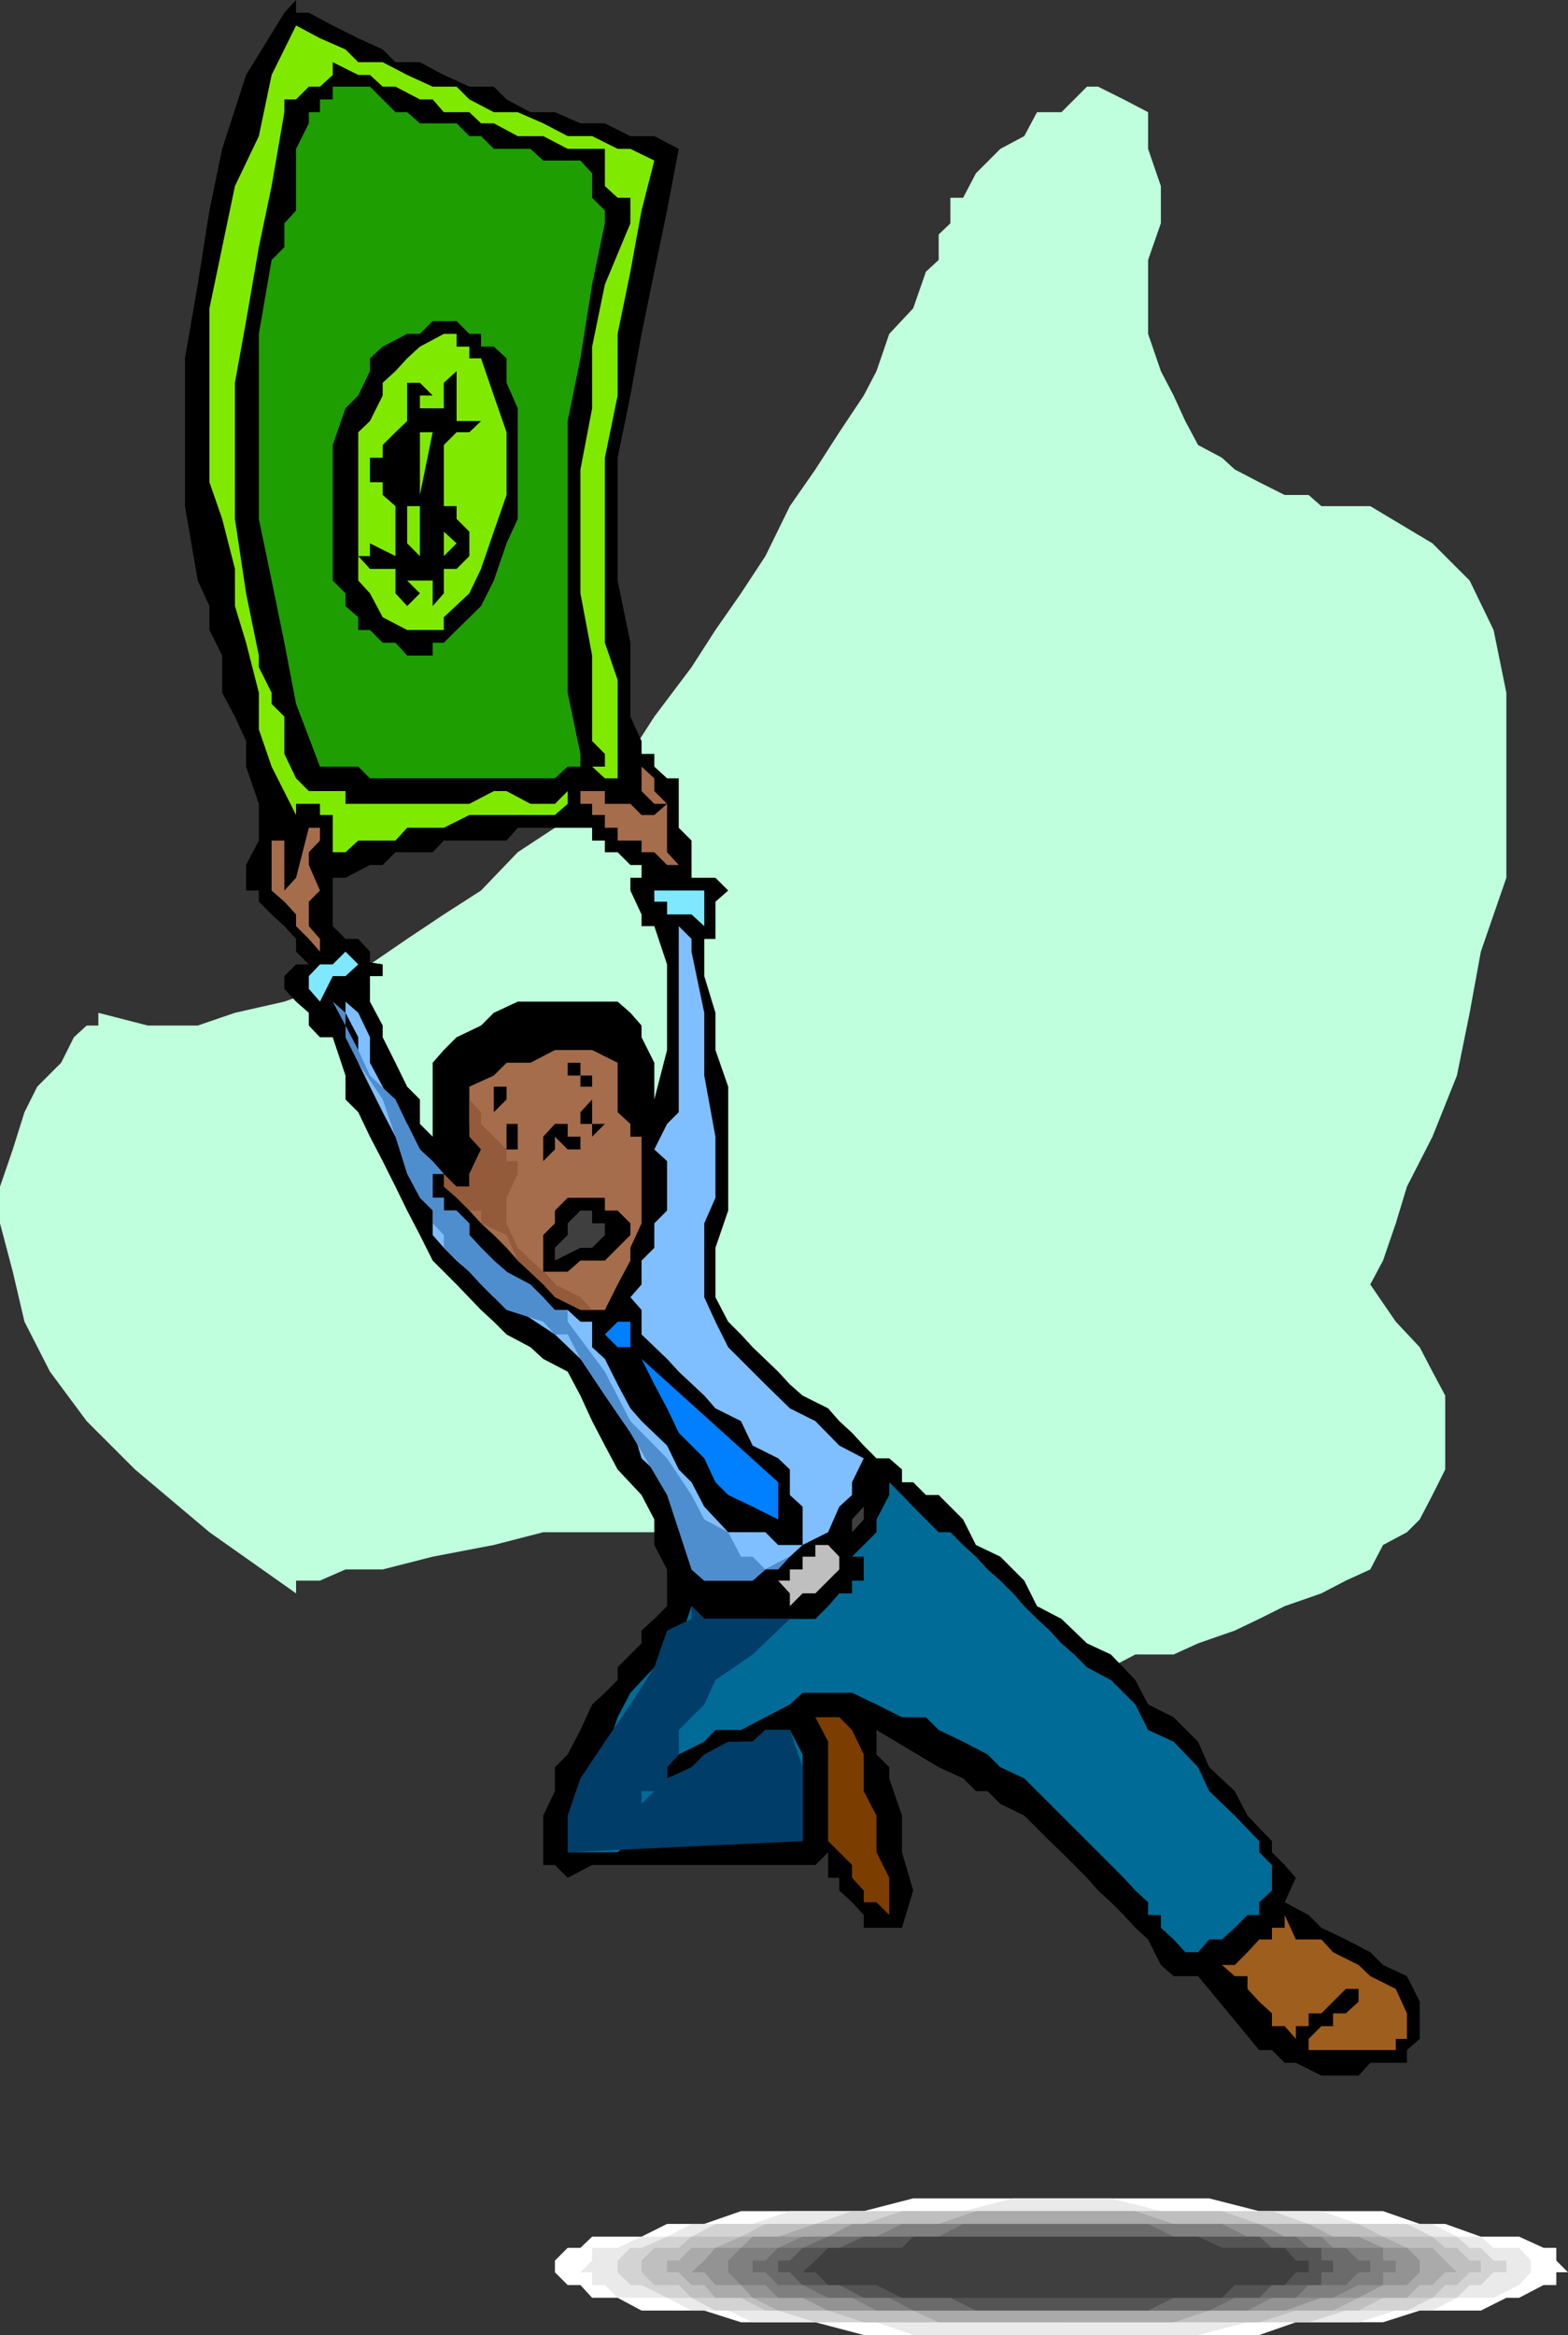 <svg xmlns="http://www.w3.org/2000/svg" width="295" height="439.199"><rect width="100%" height="100%" fill="#333333" stroke="none"/><path fill="#bfffdd" d="M206.602 16.3H204.5l-4.8 4.802h-4.598l-2.403 4.5L188.2 28l-4.597 4.602-2.403 4.597h-2.398V42l-2.2 2.102v4.796l-2.402 2.204L171.801 58l-4.5 4.8-2.399 7-2.402 4.598-4.598 6.903-4.5 7-4.8 6.898-4.602 9.403-4.598 7-4.8 6.898-4.5 7-7 9.3-4.5 7-7.2 7-7 6.9-7 4.6-6.902 7.2-7 4.5-6.898 4.602-7 4.796L60.199 186l-6.699 2.398-9.3 2.102-7 2.398h-9.4l-9.3-2.398v2.398h-2.2l-2.398 2.204-2.402 4.796-4.5 4.5-2.398 4.801-2.2 7-2.402 7v6.903l2.402 9.097 2.2 9.403 4.8 9.398 6.899 9.3 9.101 9.098 14 11.801L55.7 299.7v-2.398h4.5l4.8-2.103h7l9.402-2.398 11.5-2.2 9.297-2.402h32.403l9.398 2.403 9.402 2.199 6.899 4.5 7 4.8 2.398 7 2.102 9.297h11.8L188.2 316h9.301l7-2.398h4.5l4.602-2.403h7.199l4.601-2.097 6.899-2.403 4.601-2.199 4.797-2.398 6.903-2.403 4.597-2.398 4.602-2.102 2.398-4.597 4.5-2.403 2.403-2.398 2.398-4.602 2.402-4.8V262.5L269.5 258l-2.398-4.602-4.5-4.796-4.801-7 2.398-4.5 2.403-7 2.097-6.903 4.801-9.398 4.602-11.5L276.5 190.5l2.102-11.5 4.8-13.898V130.3L281 118.5l-4.5-9.3-7-7-11.7-7h-9.198l-2.403-2.098h-4.5l-4.797-2.403-4.601-2.398-2.399-2.2-4.5-2.402L223 79.2l-2.2-4.8-2.398-4.598-2.402-7V48.898L218.402 42v-7L216 28v-6.898l-4.598-2.403-4.8-2.398"/><path d="m241.7 357.8 2.1-4.6-2.1-2.4-2.4-2.402v-2.097l-4.6-4.801-2.4-4.602-4.8-4.5-2.098-4.796-4.601-4.602-4.801-2.398-2.398-4.602-4.602-4.8-4.5-2.098-4.8-4.602-4.598-2.398-2.403-4.801-4.5-4.5-4.597-2.2-2.403-4.8-4.597-4.602h-2.403l-2.398-2.398h-2.102v-2.403l-2.398-2.097h-2.399l-2.402-2.403-2.2-2.398-2.398-2.2-2.101-2.402L151 262.5l-2.398-2.102-2.2-2.398-4.8-4.602-2.2-2.398-2.402-2.398-2.398-4.602v-9.3l2.398-7v-23.302l-2.398-6.898v-7l-2.102-6.898v-7h2.102v-7L137 167.5l-2.398-2.398h-4.5v-7l-2.403-2.403v-9.3H125.5l-2.398-2.2v-2.398h-2.403v-2.403l-2.097-4.597v-13.903l-2.403-11.699V86.102l2.403-11.704 2.097-11.597 2.403-11.7 2.398-11.5L127.7 28l-4.598-2.398h-4.5l-4.801-2.403h-4.602l-4.797-2.097h-4.601l-4.5-2.403-2.399-2.398h-4.601L83.5 14.1 79 11.7h-4.598L72 9.301l-4.598-2.102-4.8-2.398-4.5-2.403h-2.403V0L53.5 2.398l-7.2 11.704L41.8 28l-2.398 11.602L37.2 53.5l-2.398 13.898V95.2l2.398 14 2.202 4.8v4.5l2.399 4.8v7l2.398 4.5 2.102 4.598v4.801l2.398 7v6.903l-2.398 4.597v4.801h2.398v2.102L51.102 172l2.398 2.2 2.2 2.402 13.902 4.796V179l-2.2-2.398H65l-2.398-2.403v-9.097H65l4.602-2.403H72l2.402-2.398h7l2.098-2.2h11.8l2.102-2.402h14v2.403h2.399v2.199h2.398l2.403 2.398h2.097v2.403h-2.097v2.398l2.097 4.5v2.2h2.403l2.398 7.198V197.5l-2.398 9.3v-6.902l-2.403-4.796v-2.204l-2.097-2.398-2.403-2.102H97.402l-4.5 2.102-2.402 2.398-4.598 2.204L83.5 197.5l-2.098 2.398v13.903L79 211.398v-4.597l-2.398-2.403-2.2-4.5L72 195.102v-2.204l-2.398-4.5v-4.796H72v-2.204L55.7 179l2.402 2.398h-2.403l-2.199 2.204V186l2.2 2.398 2.402 2.102v2.398l2.097 2.204h2.403L65 202.3v4.5l2.402 2.398 2.2 4.602L72 218.398l2.402 4.801 2.2 4.5L79 232.301l2.402 4.8 4.5 4.5 4.598 4.797 2.402 2.204L95.301 251l4.5 2.398 2.398 2.204 4.602 2.398 2.398 4.5 2.203 4.8 2.399 4.598 2.398 4.5 4.5 4.801 2.403 4.602v4.8l2.398 4.598v6.903l-2.398 2.398-2.403 2.2v2.402l-4.5 4.5V316l-2.398 2.398-2.399 2.204-2.203 4.796-2.398 4.602-2.399 2.398v4.5L102.2 341.5v9.3h2.203l2.399 2.4 4.601-2.4h42l2.399-2.402v4.801h2.101v2.403l2.399 2.199 2.199 2.398v2.403h7.2l2.1-7-2.1-7.204V341.5l-2.4-7v-2.102L164.903 330v-4.602l11.7 7 4.597 2.102 2.403 2.398h2.199l2.398 2.403 4.5 2.199 2.403 2.398 2.398 2.403 2.2 2.097 4.8 4.801 2.102 2.403L209 357.8l2.402 2.398 2.2 2.403L216 364.8l2.402 4.8 2.399 2.098h4.601l11.5 13.903h2.399l2.398 2.398h2.102l4.8 2.398h7l2.2-2.398h6.898v-2.398l2.403-2.102v-7l-2.403-4.8-4.5-2.098-2.398-2.403-4.602-2.398-4.597-2.2-2.403-2.402-4.5-2.398"/><path d="m69.602 181.398-13.903-4.796V179L72 181.398h-2.398"/><path fill="#9e5e1e" d="M246.2 385.602V383.5l2.402-2.398h2.199v-2.403h2.398l2.403-2.199v-2.398h-2.403l-4.597 4.597h-2.403v2.403h-2.398v2.398l-2.102-2.398h-2.398v-2.403l-2.399-2.199-2.203-2.398v-2.403h-2.398l-2.399-2.097h2.399l2.398-2.403 2.203-2.398h2.399v-2.2h2.398V360.2l2.102 4.602h4.8l2.2 2.398 4.8 2.403 2.2 2.097 4.8 2.403 2.098 4.597v4.801h-2.097v2.102h-16.403"/><path fill="#006b96" d="m106.8 348.398 2.4-6.898 2.202-7 2.399-4.5 2.398-7 2.403-4.602 4.5-4.796 4.597-4.5 2.403-7 2.398 2.398h20.902l2.399-2.398 2.101-2.403h2.399v-2.398h2.199v-4.5h-2.2l4.602-4.602v-2.398l2.399-4.602v-2.398l2.398 2.398 2.102 2.2 2.398 2.402 2.403 2.398h2.199l2.398 2.403 2.403 2.199 2.199 2.398 2.398 2.102 2.403 2.398 2.097 2.403 2.403 2.398 2.398 2.2 2.2 2.402 2.402 2.097 2.398 2.403L209 316l4.602 4.602 2.398 4.796 4.8 2.204 4.602 4.796 2.098 4.5 4.8 4.602 4.602 4.8v2.098l2.399 2.403v4.8l-2.399 2.2v2.398H234.7l-2.398 2.403-2.399 2.199H227.5l-2.098 2.398H223l-2.2-2.398-2.398-2.2V360.2H216v-2.398l-2.398-2.2-2.2-2.402-2.402-2.398-4.5-4.5-2.398-2.403-2.403-2.398-4.597-4.602-2.403-2.398-4.5-2.102-2.398-2.398-4.602-2.398-4.597-2.204-2.403-2.398h-4.5l-4.797-2.398-4.601-2.204H151l-2.398 2.204L144 323l-4.598 2.398h-4.8l-2.102 2.204-4.8 2.398-2.2 2.398v2.102h2.2l2.402-2.102 4.5-2.398H137l2.402-2.398h2.2l2.398-2.204h4.602L151 330v16.3h-32.398l-2.403 2.098h-9.398"/><path fill="#7c3d00" d="M155.8 346.3v-18.698L153.403 323h4.5l2.399 2.398L162.5 330v6.898l2.402 4.602v6.898l2.399 4.801v7l-2.399-2.398H162.5v-2.2l-2.2-2.402v-2.398l-2.398-2.403-2.101-2.097"/><path fill="#bfbfbf" d="M146.402 297.3h2.2v-2.1H151v-2.4h2.402v-2.198h2.399l2.101 2.199v2.398l-4.5 4.5H151l-2.398 2.403v-2.403l-2.2-2.398"/><path fill="#7fbfff" d="m130.102 292.8-2.403-7-2.199-7-4.8-4.5-2.098-7-4.801-6.902-4.602-4.796-4.797-4.602-7-4.602L95.301 244h-2.399l-2.402-2.398-2.2-2.403-2.398-2.097-2.402-2.403-2.098-2.398v-4.602L79 223.2l-2.398-4.8-2.2-4.598L72 209.199l-2.398-4.8-2.2-4.5v-4.797L65 190.5v-2.102l2.402 2.102 2.2 4.602v4.796l2.398 4.5 2.402 4.801 2.2 2.2 2.398 4.8 4.5 4.602h-2.098v4.5H83.5v2.398h2.402v2.403h2.399v2.199l2.199 2.398 2.402 2.403 2.399 2.097 2.101 2.403 4.797 4.796h4.602l2.398 2.204h2.203v4.796l2.399 2.204 2.398 4.796 2.403 4.5 2.097 2.403 4.801 4.597 2.2 4.5 2.402 2.403 2.398 4.597 4.5 4.801h7l2.402 2.403H151v-7.204l-2.398-2.199v-4.8l-2.2-2.098-4.8-2.403-2.2-4.597-4.8-2.403-2.102-2.398-4.8-4.5-2.2-2.398-4.8-4.602v-4.602L118.601 244l2.097-2.398v-4.5l2.403-2.403v-4.597l2.398-2.403v-9.3l-2.398-2.2 2.398-4.8 2.2-2.2v-35l2.402 2.403V179l2.398 11.5v11.8l2.102 11.5v11.5l-2.102 4.802V244l2.102 4.602 2.398 4.796 7 7 4.602 4.5 4.8 2.403 4.5 4.597 4.598 2.403-2.2 4.5v2.398l-2.398 2.2-2.101 4.8-4.801 2.403-2.398 2.199-4.602 2.398-2.398 2.102H132.5l-2.398-2.102v-2.398"/><path fill="#3f3f3f" d="m157.902 290.602 2.399-2.403v-2.398l2.199-2.403V281.2v4.602l-2.2 2.398-2.398 2.403"/><path fill="#007fff" d="m120.7 255.602 25.702 23.199v7l-4.8-2.403L137 281.2l-2.398-2.398-2.102-4.5-4.8-4.801-2.2-4.602-2.398-4.5-2.403-4.796M113.8 251l2.4-2.398h2.402v4.796h-2.403L113.801 251"/><path fill="#a56d4c" d="M88.3 227.7v-2.4h-2.398v-2.1l-2.402-2.4 2.402 2.4h2.399v-2.4l2.199-4.6-2.2-4.802v-7l4.602-2.097 2.399-2.403h4.5l4.601-2.398h7l4.797 2.398v9.301l2.403 2.2v2.402h2.097v16.3l-2.097 4.598v2.403l-2.403 4.5-2.398 4.796h-4.602V244h-2.398l-2.399-2.398-2.203-2.403h-2.398l-2.399-2.097-2.101-2.403-2.399-2.398-2.402-2.2-2.2-2.402"/><path d="M102.2 237.102V232.3l2.202-2.2v-2.4l2.399-2.398h7v2.398h2.398l2.403 2.403v2.199l-2.403 2.398-2.398 2.403h-4.602l-2.398 2.097h-4.602v-2.097"/><path fill="#3f3f3f" d="M109.2 227.7h2.202v2.402h2.399v2.199l-2.399 2.398H109.2l-4.797 2.403v-2.403l2.399-2.398v-2.2l2.398-2.402"/><path d="m88.3 197.5 2.2-2.398 4.8-2.204h2.102l4.797-2.398h11.602l2.398 2.398 2.403 4.602v2.398l2.097 4.5v2.403l-2.097-2.403v-4.5l-2.403-2.398v-2.398h-2.398v-2.204h-4.602l-2.398 2.204h-7l-4.5 2.398h-2.399l-4.601 2.398-2.399 2.403v16.097-4.597l-2.402-2.403v-9.097l4.8-4.801"/><path d="M102.2 218.398v-4.597l2.202-2.403h2.399v2.403h2.398v2.398h-2.398l-2.399-2.398v2.398l-2.203 2.2m-6.899-7.001h2.102v4.801h-2.101v-4.8m-2.399-2.199v-4.802h2.399v2.403l-2.399 2.398m18.5-2.399v4.598h2.399l-2.399 2.403v-2.403H109.2V209.2l2.203-2.398M106.8 202.3v-2.402h2.4v2.403h2.202v2.097H109.2v-2.097h-2.398"/><path fill="#7fe8ff" d="m58.102 183.602 2.097-2.204h2.403L65 179l2.402 2.398L65 183.602h-2.398l-2.403 4.796L58.102 186v-2.398"/><path fill="#a56d4c" d="m58.102 176.602-2.403-2.403V172l-2.199-2.398-2.398-2.102v-9.398H53.5v9.398l2.2-2.398 2.402-9.403h2.097v2.403l-2.097 2.199v2.398l2.097 4.801-2.097 2.102v4.597l2.097 2.403V179l-2.097-2.398"/><path fill="#7fea00" d="M60.2 153.3v-2.1h-4.5v2.1l-4.598-9.1-2.403-7v-6.9l-2.398-9.402L44.199 114v-7l-2.398-9.398-2.399-6.903V58L44.2 35l4.5-9.398 2.403-11.5L55.699 4.8l4.5 2.398L65 9.301l2.402 2.398H72l4.602 2.403 4.8 2.199h4.5l2.399 2.398 4.601 2.403h4.5l4.797 2.097 4.602 2.403h4.601L116.2 28h2.403l4.5 2.2-2.403 9.402-2.097 11.5-2.403 11.699v11.597l-2.398 11.704v34.796l2.398 7v18.5h-2.398l-2.399-2.199h2.399v-2.398l-2.399-2.403v-16.097l-2.203-11.7v-23.3l2.203-11.5V65.199l2.399-11.699 4.8-11.5v-4.8H116.2l-2.398-2.2v-7h-7l-4.602-2.398h-4.797l-4.5-2.403H90.5l-2.2-2.097h-4.8l-2.098-2.403H79l-4.598-2.398H72l-2.398-2.2h-2.2l-4.8-2.402v2.403L60.199 16.3h-2.097l-2.403 2.398H53.5v2.403L51.102 35l-2.403 11.5-2.398 13.898L44.199 72v25.602l2.102 14 2.398 11.699v2.199l2.403 4.8v2.098l2.398 2.403v7l2.2 4.597 2.402 2.403H65v2.398h23.3l4.602-2.398h2.399l4.5 2.398h4.601l2.399-2.398v2.398l-2.399 2.102H88.301l-4.801 2.398h-6.898l-2.2 2.403h-7L65 160.3h-2.398v-7h-2.403"/><path fill="#7fe8ff" d="M123.102 167.5h9.398v6.7l-2.398-2.2H125.5v-2.398h-2.398V167.5"/><path fill="#a56d4c" d="M118.602 158.102h-2.403v-2.403h-2.398v-2.398h-2.399v-2.102H109.2v-2.398h4.602v2.398h4.8l2.098 2.102h2.403l2.398-2.102h-2.398l-2.403-2.398v-4.602l2.403 2.2v2.402l2.398 2.398v9.102l2.2 2.398h-2.2l-2.398-2.398H120.7v-2.2h-2.097"/><path fill="#1e9e00" d="m60.2 144.2-4.5-11.802-2.2-11.5-2.398-11.699-2.403-11.597V62.8l2.403-13.903L53.5 46.5V42l2.2-2.398V28l2.402-4.8v-2.098h2.097v-2.403h2.403v-2.398h7l4.8 4.8h2.2L79 23.2h6.902l2.399 2.403H90.5L92.902 28h6.899l2.398 2.2h7l2.203 2.402v4.597l2.399 2.403V42l-2.399 11.5-2.203 13.898-2.398 11.801v51.102l2.398 11.5v2.398h-2.398l-2.399 2.2h-34.8l-2.2-2.2H60.2"/><path d="M62.602 109.2V83.7L65 76.8l2.402-2.402 2.2-4.597v-2.403L72 65.2l4.602-2.398H79l2.402-2.403h4.5l2.399 2.403H90.5V65.2h2.402l2.399 2.2V72l2.101 4.8v20.802l-2.101 4.597-2.399 7L90.5 114l-4.598 4.5-2.402 2.398h-2.098v2.403h-4.8l-2.2-2.403H72l-2.398-2.398h-2.2v-2.398L65 114v-2.398l-2.398-2.403"/><path fill="#7fea00" d="M67.402 86.102V81.3l2.2-2.102L72 74.4V72l2.402-2.2 2.2-2.402L79 65.2l4.5-2.398h2.402V65.2h2.399v2.2H90.5l2.402 7 2.399 6.902v11.8L92.902 100l-2.402 7-2.2 4.602-4.8 4.5v2.398h-6.898L72 116.102l-2.398-4.5-2.2-2.403V86.102"/><path d="M74.402 107h-4.8l-2.2-2.398h2.2v-2.403l4.8 2.403v-9.403L72 93.102v-2.403h-2.398v-4.597H72v-2.403l2.402-2.398 2.2-2.102V72H79l2.402 2.398H79v2.403h4.5V72l2.402-2.2v9.4H90.5l-2.2 2.1h-2.398L83.5 83.7v11.5h2.402v2.402L88.301 100v4.602L85.902 107H83.5v4.602L81.402 114v-4.8h-4.8L79 111.601 76.602 114l-2.2-2.398V107"/><path fill="#7fea00" d="M76.602 95.2H79v9.402l-2.398-2.403v-7M83.5 100l2.402 2.2-2.402 2.402zM79 93.102V81.3h2.402zm0 0"/><path fill="#935b3a" d="M88.3 204.398v9.403l2.2 2.398-2.2 4.602v2.398h-2.398l-2.402-2.398v2.398l2.402 2.102 2.399 2.398H90.5v2.403l4.8 2.199 2.102 4.8 4.797 4.5 2.203 2.399 4.797 2.398h2.203L109.2 244l-4.797-2.398-2.203-2.403-4.797-4.5-2.101-4.597V225.3l2.101-4.5v-2.403h-2.101V216.2l-4.801-4.8v-2.2l-2.2-2.398v-2.403"/><path fill="#4f8ece" d="M62.602 188.398 65 190.5v4.602l2.402 4.796L72 206.801l2.402 7 2.2 7L79 225.3l2.402 2.398v2.403L83.5 232.3v2.398l4.8 4.5 2.2 2.403 4.8 4.796 6.9 2.204 2.202 2.398h2.399l2.398 4.602 4.602 6.898 4.8 7 6.899 11.7 4.602 14 2.398 2.1h9.102l2.398-2.1 4.602-2.4-2.2 2.4H144l-2.398-2.4h-2.2L137 288.2l-4.5-2.4-2.398-4.6-4.602-6.9-6.898-7-4.801-9.3-7-9.398v-2.204h-2.399L102.2 244l-2.398-2.398-4.5-2.403-2.399-2.097-2.402-2.403-2.2-2.398v-2.2l-2.398-2.402H83.5v-2.398h-2.098v-4.5H83.5l-2.098-2.403L79 216.2l-2.398-4.8-2.2-4.598-4.8-4.5-2.2-4.801L65 192.898l-2.398-4.5"/><path fill="#003d68" d="M130.102 302.102v2.398l-4.602 2.2-2.398 6.902-4.5 7-4.801 7-4.602 6.898-2.398 7v6.898L151 346.301v-13.903l-2.398-7H144l-2.398 2.204H137L132.5 330l-2.398 2.398-4.602 2.102-4.8 4.8v-2.402h2.402l2.398-2.398v-2.102l2.2-2.398v-4.602l4.8-4.796 2.102-4.602 7-4.8 7-6.7H132.5l-2.398-2.398"/><path fill="#fff" d="M199.7 439.2h37.202l6.899-2.4h16.398l6.903-2.198h11.5l4.8-2.403h2.399l4.601-2.398h2.399v-2.403H295l-2.2-2.199v-2.398h-2.398l-4.601-2.102h-7.2l-6.699-2.398h-4.8l-6.903-2.403h-23.297L227.5 413.5h-55.7l-9.3 2.398h-23.098l-6.902 2.403h-7l-4.8 2.398h-9.298l-2.203 2.102h-2.398l-2.399 2.398v2.2l2.399 2.402h2.398l2.203 2.398h4.797l4.5 2.403H132.5l6.902 2.199h14l9.098 2.398h37.2"/><path fill="#eaeaea" d="M199.7 439.2h25.702l9.297-2.4h20.903l7-2.198h6.898l4.602-2.403H281l4.8-2.398 2.2-2.403V425.2l-2.2-2.398H281l-2.398-2.102h-4.5l-4.602-2.398h-13.898l-7-2.403h-30.2L209 413.5h-18.398l-9.403 2.398h-32.597l-7 2.403h-11.5l-4.602 2.398h-4.8l-4.5 2.102h-4.798v2.398l-2.203 2.2h2.203v2.402h2.399l2.398 2.398h9.301l4.602 2.403H137l4.602 2.199h23.3l6.899 2.398h27.898"/><path fill="#d3d3d3" d="M199.7 436.8h46.5l7-2.198h11.5l4.8-2.403h4.602l2.398-2.398h2.102l2.398-2.403h2.402V425.2H281l-2.398-2.398H276.5l-2.398-2.102H269.5l-4.8-2.398h-18.5l-6.9-2.403h-79l-6.898 2.403h-18.8l-4.5 2.398H125.5l-4.8 2.102h-2.098l-2.403 2.398v2.2l2.403 2.402h2.097l4.801 2.398h4.602l4.5 2.403h11.8l7 2.199H199.7"/><path fill="#bfbfbf" d="M199.7 436.8h37.202l6.899-2.198h11.8l4.598-2.403h9.301l2.402-2.398h2.2l2.398-2.403h2.102V425.2H276.5l-2.398-2.398h-2.2L269.5 420.7h-9.3l-4.598-2.398h-18.7l-7-2.403H169.7l-7.199 2.403H144l-4.598 2.398h-9.3l-2.403 2.102h-4.597l-2.403 2.398v2.2l2.403 2.402h4.597l2.403 2.398h9.3l4.598 2.403h11.8l6.7 2.199h37.2"/><path fill="#aaa" d="M199.7 436.8h21.1l6.7-2.198h23.3l4.802-2.403h9.097l2.403-2.398h2.398l2.402-2.403h2.2l-2.2-2.199-2.402-2.398h-4.8l-4.5-2.102h-9.4l-4.6-2.398h-25.4l-7.198-2.403h-30l-7 2.403h-23.2l-7 2.398h-7l-4.8 2.102h-4.5l-2.403 2.398H125.5v2.2h2.2l2.402 2.402h2.398l2.102 2.398h7l4.8 2.403h25.399l4.8 2.199H199.7"/><path fill="#939393" d="M199.7 434.602h42l6.902-2.403h7l4.597-2.398h4.5l2.403-2.403V425.2l-2.403-2.398h-4.5l-4.597-2.102h-13.903l-4.797-2.398h-76.601l-4.5 2.398h-14.2l-2.199 2.102h-4.8L132.5 425.2l-2.398 2.2h2.398l2.102 2.402h4.8l2.2 2.398H151l4.8 2.403h43.9"/><path fill="#7f7f7f" d="M199.7 434.602h35l4.6-2.403h11.5l4.802-2.398h4.597v-2.403h2.403V425.2h-2.403v-2.398h-9.398l-2.2-2.102H234.7l-4.797-2.398H169.7l-4.797 2.398H151l-4.598 2.102h-7L137 425.199v2.2l2.402 2.402H144l2.402 2.398h13.899l4.601 2.403H199.7"/><path fill="#6b6b6b" d="M199.7 434.602h27.8l4.8-2.403h11.5l2.4-2.398h7l2.402-2.403h2.199V425.2h-2.2l-2.402-2.398h-7l-2.398-2.102h-23L216 418.301h-34.8l-4.598 2.398H155.8l-4.8 2.102h-4.598L144 425.199h-2.398v2.2H144l2.402 2.402H151l4.8 2.398h11.5l4.5 2.403h27.9"/><path fill="#545454" d="M199.7 434.602H216l4.8-2.403h16.102l2.399-2.398h9.3v-2.403h2.2V425.2h-2.2v-2.398h-9.3l-2.399-2.102H162.5l-4.598 2.102H151l-2.398 2.398h-2.2v2.2h2.2l2.398 2.4h6.902l4.598 2.398h16.3l4.802 2.403h16.097"/><path fill="#3f3f3f" d="M199.7 432.2h30.202l2.399-2.4h9.398l2.102-2.402h2.398V425.2h-2.398l-2.102-2.398h-11.797l-4.5-2.102h-53.601l-2.102 2.102h-13.898l-2.399 2.398-2.402 2.2h2.402l2.399 2.402h9.101l4.797 2.398h30"/></svg>
